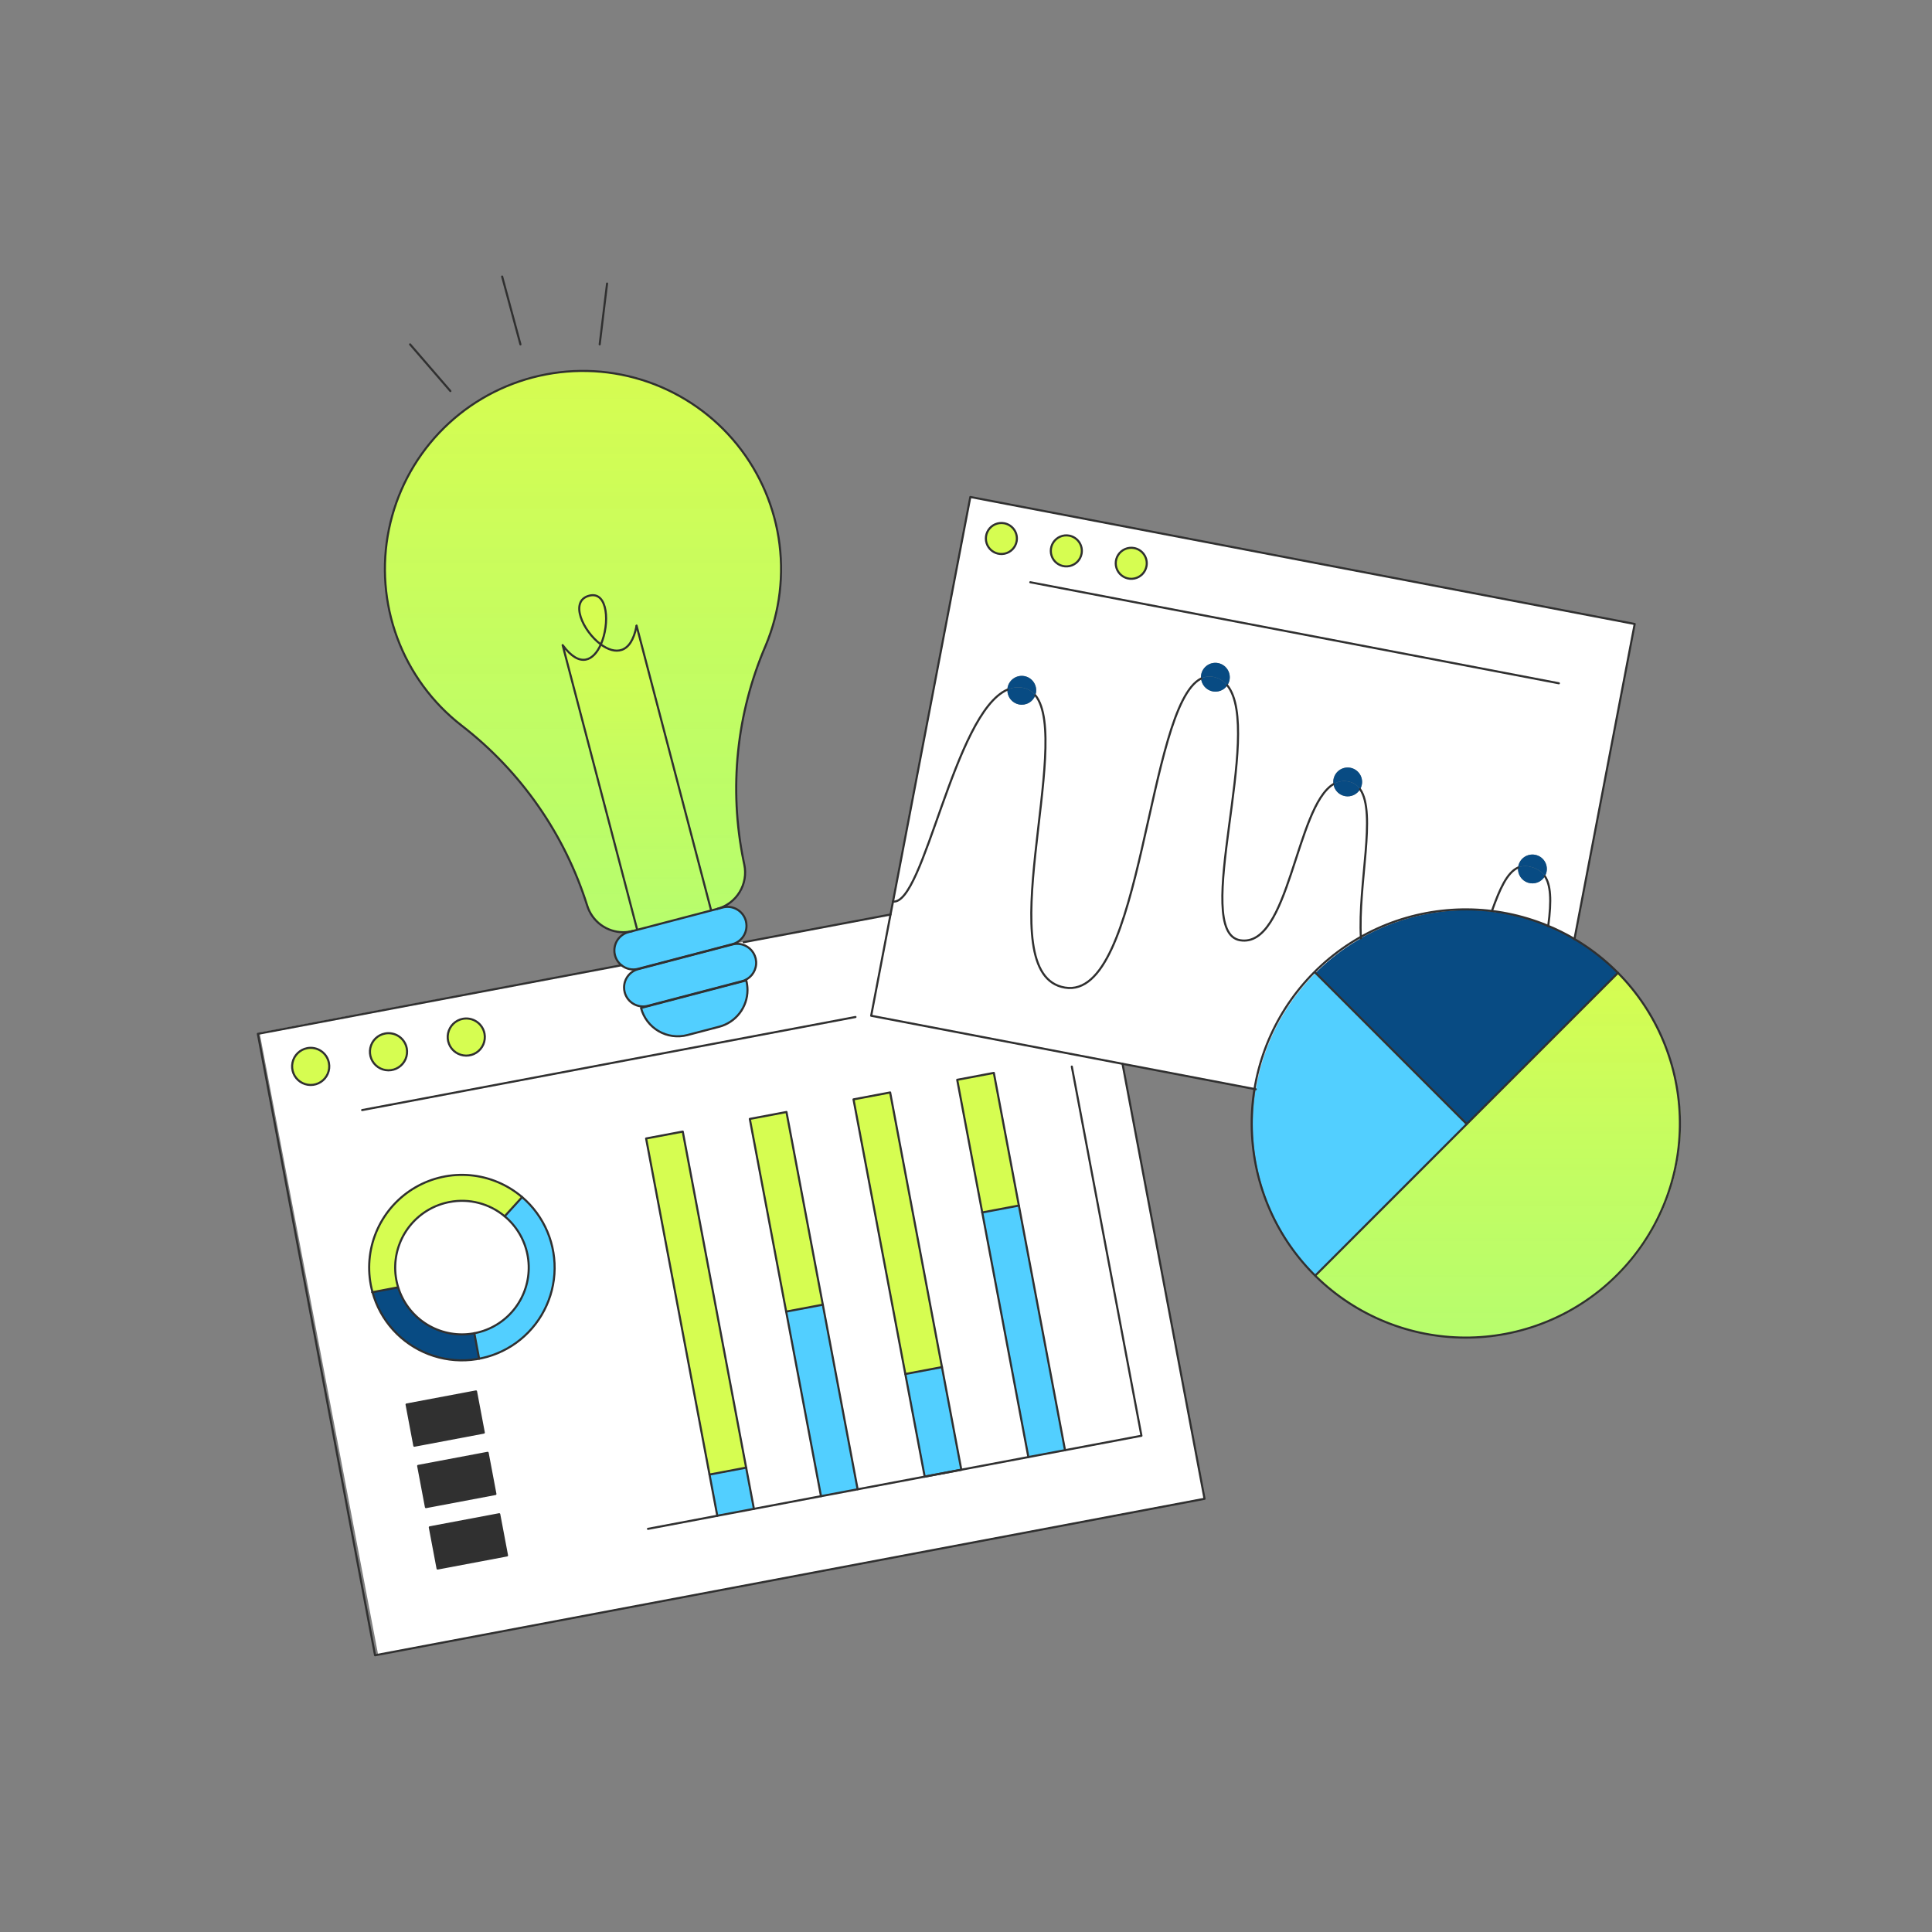 <svg width="517" height="517" viewBox="0 0 517 517" fill="none" xmlns="http://www.w3.org/2000/svg">
<rect x="0" y="0" width="517" height="517" fill="#808080" stroke="none"/>
<path d="M69.464 276.339L290.911 234.768L322.303 400.908L101.179 442.738L69.464 276.339Z" fill="white"/>
<path d="M437.428 166.979L421.306 251.324C419.051 250.007 416.709 248.85 414.292 247.861C415.268 240.701 414.915 236.725 413.398 234.469C413.619 234.094 413.773 233.684 413.851 233.256C414.041 232.251 413.827 231.211 413.252 230.364C412.675 229.518 411.787 228.935 410.783 228.744C409.777 228.553 408.737 228.769 407.891 229.344C407.044 229.92 406.461 230.808 406.27 231.813C406.25 231.93 406.23 232.052 406.216 232.166C403.23 233.507 401.272 238.08 399.3 243.567L399.26 243.967C387.106 242.519 374.808 245.005 364.171 251.061C363.351 236.571 368.411 217.549 363.946 211.183C364.175 210.808 364.331 210.395 364.407 209.964C364.514 209.412 364.497 208.843 364.359 208.298C364.223 207.753 363.968 207.244 363.614 206.807C363.259 206.371 362.814 206.017 362.309 205.77C361.802 205.524 361.249 205.391 360.688 205.381C360.125 205.371 359.568 205.484 359.055 205.712C358.54 205.94 358.083 206.278 357.712 206.701C357.343 207.125 357.071 207.624 356.912 208.164C356.756 208.704 356.72 209.272 356.806 209.828C346.686 215.898 345.035 253.737 331.859 251.611C318.595 249.462 338.254 195.576 328.41 183.404C328.713 182.969 328.917 182.474 329.011 181.953C329.105 181.455 329.103 180.943 328.999 180.447C328.897 179.951 328.699 179.48 328.414 179.061C328.13 178.642 327.765 178.283 327.342 178.004C326.917 177.726 326.444 177.534 325.947 177.439C325.448 177.344 324.937 177.347 324.44 177.45C323.945 177.552 323.474 177.752 323.053 178.036C322.635 178.321 322.276 178.685 321.997 179.109C321.719 179.532 321.526 180.006 321.432 180.504C321.364 180.856 321.346 181.216 321.378 181.574C306.779 188.957 305.974 267.801 284.934 264.272C264.273 260.809 287.148 198.421 277.028 186.045C277.103 185.85 277.159 185.648 277.199 185.444C277.293 184.945 277.291 184.433 277.187 183.937C277.084 183.44 276.884 182.968 276.6 182.549C276.315 182.129 275.95 181.77 275.525 181.492C275.103 181.213 274.628 181.021 274.131 180.926C273.632 180.83 273.119 180.834 272.624 180.937C272.127 181.04 271.654 181.239 271.235 181.524C270.816 181.809 270.455 182.174 270.177 182.598C269.898 183.022 269.706 183.497 269.612 183.995C269.578 184.178 269.558 184.363 269.55 184.55C255.237 190.838 247.31 242.354 238.957 241.244L259.646 132.994L437.428 166.979ZM306.791 151.522C306.946 150.716 306.857 149.881 306.537 149.125C306.218 148.369 305.681 147.724 304.994 147.273C304.308 146.822 303.503 146.584 302.681 146.59C301.862 146.596 301.06 146.846 300.381 147.307C299.701 147.769 299.174 148.421 298.866 149.182C298.557 149.943 298.481 150.779 298.647 151.583C298.813 152.387 299.214 153.124 299.799 153.701C300.385 154.277 301.126 154.667 301.934 154.821C303.016 155.024 304.132 154.791 305.042 154.173C305.952 153.555 306.581 152.602 306.791 151.522ZM289.417 148.196C289.571 147.389 289.483 146.555 289.162 145.799C288.844 145.042 288.307 144.398 287.619 143.946C286.934 143.495 286.128 143.258 285.307 143.264C284.487 143.27 283.686 143.519 283.006 143.981C282.327 144.442 281.8 145.095 281.491 145.856C281.183 146.617 281.106 147.452 281.273 148.257C281.439 149.061 281.84 149.798 282.425 150.374C283.01 150.95 283.752 151.34 284.559 151.494C285.641 151.701 286.76 151.47 287.671 150.851C288.581 150.232 289.21 149.277 289.417 148.196ZM272.047 144.879C272.201 144.073 272.111 143.239 271.79 142.484C271.471 141.728 270.932 141.084 270.247 140.634C269.562 140.183 268.756 139.947 267.936 139.953C267.115 139.96 266.315 140.209 265.636 140.671C264.958 141.132 264.431 141.785 264.123 142.545C263.814 143.306 263.74 144.141 263.906 144.945C264.073 145.748 264.474 146.484 265.057 147.06C265.642 147.636 266.385 148.026 267.191 148.18C268.273 148.384 269.391 148.152 270.301 147.533C271.211 146.914 271.838 145.96 272.047 144.879Z" fill="white"/>
<path d="M432.986 260.331C443.721 271.066 449.753 285.629 449.753 300.811C449.753 315.993 443.721 330.556 432.986 341.291C422.25 352.026 407.688 358.058 392.505 358.058C377.323 358.058 362.761 352.026 352.025 341.291L392.505 300.811L432.986 260.331Z" fill="#D6FD51"/>
<path d="M432.986 260.331C443.721 271.066 449.753 285.629 449.753 300.811C449.753 315.993 443.721 330.556 432.986 341.291C422.25 352.026 407.688 358.058 392.505 358.058C377.323 358.058 362.761 352.026 352.025 341.291L392.505 300.811L432.986 260.331Z" fill="url(#paint0_linear_12148_3976)" fill-opacity="0.2"/>
<path d="M432.986 260.333L392.505 300.809L352.025 260.329C360.019 252.344 370.195 246.9 381.273 244.681C392.353 242.462 403.84 243.568 414.293 247.858C416.709 248.847 419.052 250.004 421.306 251.321C425.573 253.808 429.499 256.837 432.986 260.333Z" fill="#084B83"/>
<path d="M413.407 234.467C414.924 236.723 415.277 240.699 414.301 247.859C409.492 245.882 404.436 244.571 399.271 243.963L399.312 243.563C401.283 238.076 403.241 233.503 406.227 232.162C406.143 233.039 406.362 233.918 406.846 234.654C407.331 235.39 408.053 235.937 408.891 236.206C409.73 236.475 410.636 236.449 411.458 236.132C412.279 235.816 412.969 235.227 413.409 234.465L413.407 234.467Z" fill="white"/>
<path d="M410.805 228.744C411.811 228.935 412.699 229.518 413.274 230.364C413.849 231.21 414.064 232.249 413.873 233.255C413.795 233.682 413.641 234.093 413.421 234.467C412.469 233.144 411.044 232.238 409.443 231.934C408.381 231.634 407.246 231.716 406.236 232.164C406.25 232.05 406.27 231.928 406.292 231.812C406.387 231.313 406.577 230.839 406.856 230.415C407.134 229.991 407.493 229.626 407.912 229.34C408.33 229.055 408.803 228.856 409.298 228.753C409.795 228.651 410.308 228.648 410.805 228.744Z" fill="#084B83"/>
<path d="M413.417 234.467C412.976 235.229 412.286 235.818 411.465 236.135C410.643 236.451 409.737 236.478 408.898 236.209C408.06 235.94 407.339 235.392 406.854 234.656C406.369 233.921 406.15 233.041 406.234 232.165C407.244 231.716 408.379 231.635 409.441 231.934C411.042 232.238 412.465 233.145 413.417 234.467Z" fill="#084B83"/>
<path d="M392.511 300.805L352.031 341.286C346.713 335.971 342.494 329.661 339.615 322.715C336.737 315.769 335.254 308.324 335.254 300.805C335.254 293.287 336.737 285.842 339.615 278.896C342.494 271.95 346.713 265.64 352.031 260.325L392.511 300.805Z" fill="#52CFFF"/>
<path d="M361.366 205.457C361.865 205.551 362.338 205.742 362.763 206.02C363.186 206.298 363.553 206.657 363.837 207.076C364.122 207.496 364.322 207.967 364.425 208.464C364.527 208.96 364.531 209.472 364.435 209.969C364.358 210.401 364.202 210.814 363.974 211.188C363.282 210.155 362.216 209.431 361 209.17C360.296 208.997 359.565 208.966 358.849 209.08C358.136 209.194 357.451 209.45 356.836 209.833C356.739 209.223 356.793 208.599 356.99 208.013C357.186 207.428 357.521 206.898 357.966 206.469C358.409 206.04 358.95 205.724 359.543 205.548C360.134 205.372 360.759 205.34 361.366 205.457Z" fill="#084B83"/>
<path d="M363.97 211.189C368.435 217.55 363.369 236.571 364.194 251.068C356.792 255.29 350.423 261.11 345.554 268.104C340.684 275.095 337.433 283.087 336.041 291.494L300.39 284.68L233.123 271.823L238.299 244.733L238.971 241.252C247.323 242.363 255.249 190.847 269.581 184.56C269.541 185.48 269.832 186.384 270.401 187.108C270.968 187.832 271.778 188.33 272.679 188.511C273.583 188.691 274.521 188.543 275.323 188.093C276.126 187.644 276.743 186.921 277.06 186.057C287.18 198.434 264.305 260.821 284.966 264.284C306.007 267.813 306.809 188.969 321.41 181.586C321.482 182.376 321.797 183.123 322.31 183.727C322.821 184.331 323.508 184.763 324.275 184.963C325.041 185.163 325.851 185.122 326.594 184.845C327.335 184.568 327.975 184.069 328.424 183.416C338.267 195.588 318.604 249.475 331.872 251.623C345.049 253.749 346.702 215.91 356.822 209.84C356.942 210.628 357.303 211.36 357.858 211.934C358.411 212.508 359.128 212.896 359.912 213.044C360.696 213.193 361.505 213.095 362.231 212.764C362.956 212.432 363.559 211.884 363.96 211.195L363.97 211.189Z" fill="white"/>
<path d="M360.99 209.169C362.207 209.43 363.273 210.154 363.964 211.187C363.563 211.876 362.96 212.424 362.235 212.756C361.509 213.087 360.7 213.185 359.916 213.036C359.133 212.888 358.415 212.499 357.862 211.926C357.307 211.352 356.946 210.62 356.826 209.832C357.441 209.449 358.127 209.193 358.842 209.079C359.556 208.965 360.287 208.996 360.99 209.169Z" fill="#084B83"/>
<path d="M325.956 177.441C326.962 177.634 327.849 178.218 328.425 179.065C329 179.912 329.216 180.952 329.026 181.958C328.928 182.48 328.719 182.975 328.414 183.409C327.469 182.205 326.114 181.389 324.607 181.118C323.511 180.902 322.375 181.065 321.383 181.579C321.351 181.222 321.369 180.861 321.437 180.509C321.531 180.01 321.723 179.535 322.002 179.111C322.28 178.687 322.639 178.322 323.06 178.037C323.479 177.752 323.952 177.552 324.449 177.45C324.946 177.348 325.457 177.345 325.956 177.441Z" fill="#084B83"/>
<path d="M328.422 183.41C327.973 184.063 327.334 184.562 326.592 184.839C325.849 185.116 325.039 185.157 324.274 184.957C323.506 184.757 322.819 184.325 322.308 183.721C321.795 183.117 321.48 182.369 321.408 181.58C322.4 181.066 323.536 180.903 324.633 181.119C326.134 181.395 327.48 182.209 328.422 183.41Z" fill="#084B83"/>
<path d="M303.502 146.659C304.31 146.812 305.053 147.202 305.64 147.778C306.227 148.355 306.628 149.092 306.796 149.898C306.963 150.703 306.887 151.539 306.578 152.302C306.269 153.064 305.742 153.717 305.061 154.179C304.382 154.642 303.58 154.892 302.758 154.898C301.935 154.904 301.129 154.666 300.442 154.214C299.755 153.762 299.217 153.117 298.897 152.359C298.578 151.602 298.49 150.767 298.644 149.959C298.855 148.879 299.482 147.926 300.392 147.307C301.304 146.689 302.42 146.456 303.502 146.659Z" fill="#D6FD51"/>
<path d="M286.123 143.337C286.931 143.491 287.672 143.881 288.259 144.457C288.844 145.033 289.245 145.77 289.411 146.574C289.578 147.378 289.502 148.214 289.193 148.975C288.886 149.737 288.357 150.389 287.678 150.851C286.999 151.312 286.199 151.562 285.377 151.568C284.556 151.575 283.75 151.337 283.065 150.886C282.378 150.435 281.84 149.79 281.522 149.033C281.201 148.277 281.113 147.443 281.267 146.636C281.474 145.555 282.101 144.6 283.013 143.981C283.923 143.363 285.041 143.131 286.123 143.337Z" fill="#D6FD51"/>
<path d="M272.639 322.606L284.988 388.063L275.18 389.913L262.838 324.455L272.639 322.606Z" fill="#52CFFF"/>
<path d="M274.151 180.93C275.157 181.123 276.045 181.707 276.62 182.554C277.195 183.401 277.412 184.442 277.221 185.449C277.181 185.654 277.125 185.855 277.051 186.05C276.177 184.946 274.915 184.216 273.522 184.01C272.181 183.801 270.807 183.99 269.572 184.553C269.58 184.367 269.6 184.181 269.634 183.998C269.827 182.992 270.412 182.104 271.258 181.529C272.105 180.954 273.145 180.738 274.151 180.93Z" fill="#084B83"/>
<path d="M273.526 184.011C274.918 184.217 276.181 184.947 277.055 186.051C276.738 186.915 276.121 187.637 275.317 188.087C274.516 188.537 273.578 188.685 272.674 188.504C271.772 188.323 270.963 187.826 270.396 187.101C269.826 186.377 269.536 185.474 269.576 184.554C270.81 183.991 272.185 183.802 273.526 184.011Z" fill="#084B83"/>
<path d="M265.951 287.121L256.146 288.971L262.845 324.473L272.649 322.623L265.951 287.121Z" fill="#D6FD51"/>
<path d="M268.748 140.019C269.556 140.173 270.297 140.562 270.884 141.138C271.469 141.714 271.87 142.451 272.036 143.256C272.203 144.06 272.127 144.895 271.818 145.657C271.511 146.418 270.982 147.071 270.303 147.532C269.624 147.994 268.824 148.243 268.002 148.25C267.181 148.256 266.375 148.018 265.69 147.567C265.003 147.116 264.465 146.471 264.147 145.715C263.826 144.958 263.738 144.124 263.892 143.317C264.101 142.237 264.728 141.283 265.638 140.665C266.55 140.047 267.668 139.814 268.748 140.019Z" fill="#D6FD51"/>
<path d="M252.067 365.838L257.247 393.292V393.298L247.446 395.142L242.264 367.685L252.067 365.838Z" fill="#52CFFF"/>
<path d="M238.223 292.351L228.418 294.201L242.284 367.698L252.089 365.849L238.223 292.351Z" fill="#D6FD51"/>
<path d="M220.19 349.133L229.505 398.528L219.701 400.378L210.381 350.982L220.182 349.133H220.19Z" fill="#52CFFF"/>
<path d="M210.458 297.57L220.185 349.134H220.177L210.376 350.983L200.648 299.419L210.458 297.57Z" fill="#D6FD51"/>
<path d="M207.29 138.842C210.263 150.109 209.417 162.044 204.885 172.779C197.082 190.918 195.019 211.01 198.972 230.357L199.182 231.375C199.714 233.894 199.263 236.521 197.922 238.719C196.581 240.916 194.451 242.519 191.968 243.198L190.306 243.631L190.286 243.557L170.345 167.448C168.896 175.224 164.505 175.184 160.786 172.446C163.213 166.959 162.718 158.086 157.67 159.406C152.285 160.809 155.964 168.897 160.786 172.446C158.896 176.729 155.225 178.949 150.566 172.63L170.503 248.749L170.523 248.817L169.237 249.156C168.432 249.356 167.607 249.458 166.778 249.461C164.631 249.456 162.54 248.767 160.811 247.494C159.081 246.222 157.802 244.431 157.159 242.383C151.132 223.24 139.386 206.403 123.502 194.137C116.848 188.971 111.52 182.293 107.962 174.658C104.403 167.022 102.716 158.648 103.039 150.23C103.363 141.812 105.688 133.592 109.822 126.252C113.956 118.912 119.78 112.663 126.811 108.022C133.842 103.382 141.878 100.485 150.253 99.57C158.627 98.655 167.099 99.749 174.966 102.762C182.833 105.775 189.869 110.619 195.49 116.894C201.112 123.168 205.157 130.692 207.29 138.842Z" fill="#D6FD51"/>
<path d="M207.29 138.842C210.263 150.109 209.417 162.044 204.885 172.779C197.082 190.918 195.019 211.01 198.972 230.357L199.182 231.375C199.714 233.894 199.263 236.521 197.922 238.719C196.581 240.916 194.451 242.519 191.968 243.198L190.306 243.631L190.286 243.557L170.345 167.448C168.896 175.224 164.505 175.184 160.786 172.446C163.213 166.959 162.718 158.086 157.67 159.406C152.285 160.809 155.964 168.897 160.786 172.446C158.896 176.729 155.225 178.949 150.566 172.63L170.503 248.749L170.523 248.817L169.237 249.156C168.432 249.356 167.607 249.458 166.778 249.461C164.631 249.456 162.54 248.767 160.811 247.494C159.081 246.222 157.802 244.431 157.159 242.383C151.132 223.24 139.386 206.403 123.502 194.137C116.848 188.971 111.52 182.293 107.962 174.658C104.403 167.022 102.716 158.648 103.039 150.23C103.363 141.812 105.688 133.592 109.822 126.252C113.956 118.912 119.78 112.663 126.811 108.022C133.842 103.382 141.878 100.485 150.253 99.57C158.627 98.655 167.099 99.749 174.966 102.762C182.833 105.775 189.869 110.619 195.49 116.894C201.112 123.168 205.157 130.692 207.29 138.842Z" fill="url(#paint1_linear_12148_3976)" fill-opacity="0.2"/>
<path d="M202.182 256.37C202.353 257.015 202.396 257.687 202.306 258.349C202.217 259.01 201.997 259.646 201.661 260.223C201.324 260.799 200.876 261.304 200.344 261.706C199.811 262.107 199.205 262.402 198.559 262.568L173.365 269.165C172.719 269.333 172.047 269.374 171.386 269.283C170.725 269.191 170.089 268.971 169.513 268.634C168.937 268.297 168.434 267.849 168.031 267.317C167.629 266.786 167.335 266.179 167.166 265.534C167.055 265.115 166.998 264.682 166.998 264.247C167 263.125 167.373 262.035 168.059 261.145C168.745 260.257 169.706 259.62 170.792 259.336L195.983 252.739C197.085 252.451 198.25 252.539 199.296 252.989C200.003 253.296 200.63 253.76 201.13 254.346C201.63 254.932 201.99 255.624 202.182 256.37Z" fill="#52CFFF"/>
<path d="M199.668 392.748L189.863 394.596L191.943 405.626L201.748 403.778L199.668 392.748Z" fill="#52CFFF"/>
<path d="M199.697 262.357C199.916 263.201 200.027 264.066 200.027 264.938C200.024 267.182 199.278 269.363 197.906 271.14C196.534 272.916 194.612 274.188 192.44 274.757L183.94 276.98C182.649 277.319 181.304 277.401 179.982 277.22C178.659 277.038 177.386 276.599 176.234 275.926C175.082 275.25 174.074 274.357 173.268 273.293C172.462 272.228 171.874 271.016 171.537 269.726L199.697 262.357Z" fill="#52CFFF"/>
<path d="M182.706 302.807L199.667 392.739L189.866 394.589L172.896 304.657L182.706 302.807Z" fill="#D6FD51"/>
<path d="M199.586 246.459C199.693 246.881 199.748 247.313 199.748 247.748C199.749 248.872 199.377 249.964 198.69 250.854C198.004 251.744 197.042 252.381 195.955 252.666L170.763 259.263C169.996 259.465 169.191 259.485 168.415 259.317C167.639 259.151 166.914 258.802 166.298 258.301C165.708 257.823 165.231 257.219 164.903 256.534C164.575 255.849 164.403 255.099 164.4 254.339C164.402 253.216 164.775 252.126 165.461 251.238C166.147 250.349 167.108 249.713 168.194 249.427L169.238 249.157L170.525 248.818L190.304 243.642L191.965 243.209L193.386 242.836C194.688 242.496 196.073 242.687 197.235 243.366C198.397 244.045 199.243 245.158 199.586 246.459Z" fill="#52CFFF"/>
<path d="M190.279 243.566L190.299 243.64L170.52 248.817L170.5 248.748L150.562 172.63C155.224 178.948 158.895 176.728 160.783 172.445C164.502 175.183 168.893 175.223 170.342 167.448L190.279 243.566Z" fill="#D6FD51"/>
<path d="M190.279 243.566L190.299 243.64L170.52 248.817L170.5 248.748L150.562 172.63C155.224 178.948 158.895 176.728 160.783 172.445C164.502 175.183 168.893 175.223 170.342 167.448L190.279 243.566Z" fill="url(#paint2_linear_12148_3976)" fill-opacity="0.2"/>
<path d="M157.67 159.406C162.718 158.085 163.213 166.959 160.787 172.446C155.965 168.897 152.286 160.815 157.67 159.406Z" fill="#D6FD51"/>
<path d="M148.001 334.609C149.22 341.075 147.82 347.763 144.109 353.199C140.399 358.634 134.681 362.374 128.214 363.596L126.928 356.761C130.257 356.133 133.34 354.572 135.816 352.258C138.291 349.945 140.058 346.975 140.909 343.695C141.761 340.416 141.662 336.961 140.625 333.737C139.587 330.511 137.654 327.647 135.05 325.479L139.723 320.336C144.038 324.004 146.961 329.042 148.001 334.609Z" fill="#52CFFF"/>
<path d="M139.732 320.338L135.059 325.48C132.101 323.009 128.424 321.562 124.576 321.354C120.728 321.145 116.915 322.187 113.709 324.326C110.502 326.462 108.073 329.58 106.784 333.211C105.495 336.844 105.416 340.794 106.559 344.476L106.448 344.51L99.703 345.784C99.519 345.133 99.37 344.476 99.242 343.806C98.288 338.76 98.924 333.542 101.063 328.871C103.201 324.201 106.735 320.31 111.179 317.735C115.623 315.157 120.756 314.025 125.871 314.49C130.986 314.957 135.831 316.997 139.736 320.334L139.732 320.338Z" fill="#D6FD51"/>
<path d="M133.596 405.208L135.677 416.229L117.096 419.738L115.016 408.709L133.596 405.208Z" fill="#303030"/>
<path d="M130.491 388.772L132.571 399.794L113.982 403.303L111.904 392.275L130.491 388.772Z" fill="#303030"/>
<path d="M129.656 276.603C129.836 277.569 129.727 278.567 129.341 279.469C128.954 280.373 128.309 281.142 127.486 281.679C126.664 282.215 125.7 282.497 124.718 282.485C123.736 282.475 122.779 282.174 121.967 281.619C121.156 281.066 120.527 280.285 120.161 279.373C119.794 278.461 119.705 277.461 119.906 276.499C120.107 275.539 120.588 274.658 121.289 273.97C121.99 273.281 122.879 272.816 123.844 272.634C124.487 272.511 125.147 272.519 125.786 272.654C126.426 272.786 127.033 273.044 127.573 273.413C128.113 273.782 128.574 274.255 128.932 274.802C129.289 275.349 129.535 275.96 129.656 276.603Z" fill="#D6FD51"/>
<path d="M127.384 372.343L129.464 383.363L110.875 386.872L108.797 375.844L127.384 372.343Z" fill="#303030"/>
<path d="M126.914 356.761L128.2 363.596C122.078 364.75 115.746 363.56 110.462 360.26C105.177 356.961 101.327 351.795 99.676 345.787L106.421 344.512L106.531 344.478C107.828 348.671 110.622 352.24 114.381 354.506C118.14 356.771 122.601 357.574 126.914 356.761Z" fill="#084B83"/>
<path d="M108.846 280.526C109.028 281.492 108.92 282.49 108.535 283.394C108.15 284.298 107.505 285.067 106.683 285.606C105.861 286.143 104.897 286.426 103.915 286.416C102.932 286.408 101.974 286.107 101.163 285.554C100.351 284.999 99.721 284.217 99.353 283.308C98.986 282.396 98.896 281.396 99.097 280.434C99.297 279.472 99.778 278.59 100.479 277.901C101.18 277.213 102.069 276.749 103.034 276.564C103.676 276.442 104.336 276.448 104.975 276.582C105.615 276.714 106.221 276.973 106.761 277.342C107.301 277.708 107.763 278.179 108.12 278.726C108.478 279.274 108.725 279.885 108.846 280.526Z" fill="#D6FD51"/>
<path d="M88.023 284.456C88.204 285.422 88.094 286.42 87.708 287.321C87.322 288.225 86.676 288.995 85.854 289.532C85.031 290.067 84.067 290.349 83.085 290.337C82.103 290.327 81.146 290.027 80.334 289.472C79.523 288.919 78.895 288.137 78.528 287.225C78.161 286.313 78.072 285.313 78.273 284.352C78.474 283.392 78.955 282.51 79.656 281.823C80.357 281.133 81.246 280.668 82.212 280.486C82.854 280.364 83.514 280.37 84.154 280.504C84.794 280.638 85.401 280.897 85.941 281.265C86.481 281.634 86.943 282.105 87.3 282.652C87.657 283.201 87.903 283.813 88.023 284.456Z" fill="#D6FD51"/>
<path d="M191.962 243.208C194.445 242.528 196.575 240.926 197.916 238.728C199.257 236.53 199.708 233.903 199.176 231.384L198.966 230.366C195.013 211.02 197.077 190.927 204.88 172.788C208.709 163.668 209.911 153.658 208.348 143.89C206.785 134.123 202.52 124.987 196.036 117.518C189.551 110.048 181.106 104.541 171.655 101.621C162.204 98.701 152.124 98.484 142.556 100.993C132.988 103.504 124.313 108.641 117.513 115.824C110.713 123.008 106.058 131.951 104.076 141.642C102.093 151.333 102.862 161.386 106.295 170.663C109.728 179.94 115.689 188.071 123.503 194.137C139.383 206.404 151.125 223.241 157.149 242.382C157.792 244.431 159.072 246.221 160.801 247.494C162.531 248.767 164.621 249.455 166.768 249.46C167.597 249.458 168.423 249.355 169.227 249.155" stroke="#303030" stroke-width="0.559" stroke-linecap="round" stroke-linejoin="round"/>
<path d="M166.298 258.304C165.708 257.826 165.231 257.222 164.903 256.537C164.575 255.852 164.403 255.102 164.4 254.342C164.402 253.219 164.775 252.129 165.461 251.24C166.147 250.352 167.108 249.716 168.194 249.43L169.238 249.16L170.525 248.821L190.304 243.645L191.965 243.212L193.386 242.839C194.032 242.669 194.705 242.628 195.366 242.718C196.028 242.808 196.666 243.027 197.243 243.364C197.82 243.7 198.324 244.147 198.729 244.679C199.133 245.21 199.428 245.816 199.598 246.462C199.705 246.884 199.76 247.316 199.76 247.751C199.761 248.875 199.389 249.967 198.702 250.857C198.016 251.746 197.054 252.384 195.967 252.669L170.769 259.262C170.002 259.464 169.197 259.484 168.421 259.316C167.645 259.149 166.92 258.801 166.304 258.3" stroke="#303030" stroke-width="0.559" stroke-linecap="round" stroke-linejoin="round"/>
<path d="M170.348 167.448L190.283 243.566" stroke="#303030" stroke-width="0.559" stroke-linecap="round" stroke-linejoin="round"/>
<path d="M160.787 172.445C164.506 175.183 168.897 175.223 170.346 167.448" stroke="#303030" stroke-width="0.559" stroke-linecap="round" stroke-linejoin="round"/>
<path d="M160.787 172.446C163.213 166.959 162.718 158.085 157.67 159.406C152.286 160.815 155.965 168.897 160.787 172.446Z" stroke="#303030" stroke-width="0.559" stroke-linecap="round" stroke-linejoin="round"/>
<path d="M170.5 248.751L150.562 172.632C155.224 178.95 158.895 176.73 160.783 172.448" stroke="#303030" stroke-width="0.559" stroke-linecap="round" stroke-linejoin="round"/>
<path d="M199.296 252.989C200.265 253.411 201.078 254.124 201.623 255.029C202.168 255.935 202.417 256.987 202.336 258.041C202.255 259.095 201.848 260.097 201.171 260.909C200.494 261.72 199.581 262.3 198.559 262.568L173.365 269.165C172.719 269.333 172.047 269.374 171.386 269.283C170.725 269.191 170.089 268.971 169.513 268.634C168.937 268.297 168.434 267.849 168.031 267.317C167.629 266.786 167.335 266.179 167.166 265.534C167.055 265.115 166.998 264.682 166.998 264.247C167 263.125 167.373 262.035 168.059 261.145C168.745 260.257 169.706 259.62 170.792 259.336L195.983 252.739C197.085 252.451 198.25 252.539 199.296 252.989Z" stroke="#303030" stroke-width="0.559" stroke-linecap="round" stroke-linejoin="round"/>
<path d="M192.44 274.759L183.94 276.982C182.649 277.321 181.304 277.403 179.982 277.222C178.659 277.04 177.386 276.601 176.234 275.928C175.082 275.252 174.074 274.359 173.268 273.295C172.462 272.23 171.874 271.018 171.537 269.728L199.697 262.357C199.916 263.201 200.027 264.066 200.027 264.938C200.025 267.182 199.279 269.365 197.907 271.14C196.534 272.918 194.612 274.19 192.44 274.759Z" stroke="#303030" stroke-width="0.559" stroke-linecap="round" stroke-linejoin="round"/>
<path d="M421.131 251.163C433.959 258.651 443.376 270.828 447.399 285.125C451.422 299.424 449.737 314.724 442.695 327.803C435.656 340.881 423.81 350.715 409.661 355.228C395.51 359.743 380.16 358.587 366.846 352.001C353.533 345.418 343.296 333.921 338.297 319.934C333.295 305.949 333.921 290.566 340.043 277.033C346.164 263.501 357.301 252.873 371.106 247.393C384.91 241.912 400.305 242.007 414.041 247.657C416.484 248.656 418.852 249.826 421.131 251.157" stroke="#303030" stroke-width="0.559" stroke-linecap="round" stroke-linejoin="round"/>
<path d="M199.008 252.137L199.136 252.111L238.29 244.727" stroke="#303030" stroke-width="0.559" stroke-linecap="round" stroke-linejoin="round"/>
<path d="M300.38 284.669L322.333 401.073L100.364 442.95L69 276.655L166.303 258.297H166.309" stroke="#303030" stroke-width="0.559" stroke-linecap="round" stroke-linejoin="round"/>
<path d="M96.906 297.054L228.924 272.147" stroke="#303030" stroke-width="0.559" stroke-linecap="round" stroke-linejoin="round"/>
<path d="M88.023 284.456C88.204 285.422 88.094 286.42 87.708 287.321C87.322 288.225 86.676 288.995 85.854 289.532C85.031 290.067 84.067 290.349 83.085 290.337C82.103 290.327 81.146 290.027 80.334 289.472C79.523 288.919 78.895 288.137 78.528 287.225C78.161 286.313 78.072 285.313 78.273 284.352C78.474 283.392 78.955 282.51 79.656 281.823C80.357 281.133 81.246 280.668 82.212 280.486C82.854 280.364 83.514 280.37 84.154 280.504C84.794 280.638 85.401 280.897 85.941 281.265C86.481 281.634 86.943 282.105 87.3 282.652C87.657 283.201 87.903 283.813 88.023 284.456Z" stroke="#303030" stroke-width="0.559" stroke-linecap="round" stroke-linejoin="round"/>
<path d="M108.846 280.526C109.028 281.492 108.92 282.49 108.535 283.394C108.15 284.298 107.505 285.067 106.683 285.606C105.861 286.143 104.897 286.426 103.915 286.416C102.932 286.408 101.974 286.107 101.163 285.554C100.351 284.999 99.721 284.217 99.353 283.308C98.986 282.396 98.896 281.396 99.097 280.434C99.297 279.472 99.778 278.59 100.479 277.901C101.18 277.213 102.069 276.749 103.034 276.564C103.676 276.442 104.336 276.448 104.975 276.582C105.615 276.714 106.221 276.973 106.761 277.342C107.301 277.708 107.763 278.179 108.12 278.726C108.478 279.274 108.725 279.885 108.846 280.526Z" stroke="#303030" stroke-width="0.559" stroke-linecap="round" stroke-linejoin="round"/>
<path d="M129.656 276.603C129.836 277.569 129.727 278.567 129.341 279.469C128.954 280.373 128.309 281.142 127.486 281.679C126.664 282.215 125.7 282.497 124.718 282.485C123.736 282.475 122.779 282.174 121.967 281.619C121.156 281.066 120.527 280.285 120.161 279.373C119.794 278.461 119.705 277.461 119.906 276.499C120.107 275.539 120.588 274.658 121.289 273.97C121.99 273.281 122.879 272.816 123.844 272.634C124.487 272.511 125.147 272.519 125.786 272.654C126.426 272.786 127.033 273.044 127.573 273.413C128.113 273.782 128.574 274.255 128.932 274.802C129.289 275.349 129.535 275.96 129.656 276.603Z" stroke="#303030" stroke-width="0.559" stroke-linecap="round" stroke-linejoin="round"/>
<path d="M336.041 291.485L300.39 284.672L233.123 271.814L238.299 244.725L238.971 241.244L259.658 132.994L437.441 166.979L421.319 251.324V251.33" stroke="#303030" stroke-width="0.559" stroke-linecap="round" stroke-linejoin="round"/>
<path d="M275.707 155.809L417.155 182.844" stroke="#303030" stroke-width="0.559" stroke-linecap="round" stroke-linejoin="round"/>
<path d="M272.045 144.881C271.89 145.687 271.502 146.43 270.925 147.014C270.349 147.599 269.612 148 268.808 148.166C268.005 148.332 267.169 148.257 266.41 147.948C265.648 147.64 264.997 147.113 264.536 146.434C264.075 145.755 263.824 144.955 263.818 144.134C263.812 143.313 264.049 142.509 264.5 141.823C264.951 141.137 265.594 140.6 266.349 140.28C267.107 139.96 267.941 139.871 268.746 140.025C269.281 140.127 269.792 140.334 270.247 140.633C270.702 140.933 271.095 141.319 271.401 141.77C271.708 142.221 271.923 142.727 272.033 143.261C272.143 143.795 272.147 144.345 272.045 144.881Z" stroke="#303030" stroke-width="0.559" stroke-linecap="round" stroke-linejoin="round"/>
<path d="M289.424 148.195C289.269 149.002 288.881 149.744 288.304 150.33C287.728 150.915 286.991 151.316 286.187 151.482C285.382 151.649 284.546 151.573 283.787 151.264C283.025 150.956 282.372 150.429 281.911 149.75C281.45 149.07 281.199 148.27 281.193 147.448C281.187 146.627 281.424 145.823 281.875 145.136C282.326 144.45 282.971 143.913 283.726 143.592C284.482 143.272 285.316 143.184 286.123 143.337C286.66 143.439 287.169 143.645 287.626 143.944C288.083 144.244 288.476 144.63 288.782 145.081C289.089 145.532 289.304 146.04 289.414 146.574C289.524 147.108 289.526 147.659 289.424 148.195Z" stroke="#303030" stroke-width="0.559" stroke-linecap="round" stroke-linejoin="round"/>
<path d="M306.799 151.524C306.642 152.33 306.252 153.072 305.674 153.656C305.097 154.24 304.362 154.639 303.556 154.805C302.753 154.97 301.917 154.893 301.158 154.583C300.398 154.274 299.745 153.746 299.286 153.067C298.825 152.388 298.574 151.587 298.57 150.766C298.564 149.945 298.801 149.141 299.252 148.455C299.705 147.77 300.348 147.233 301.103 146.913C301.861 146.593 302.695 146.505 303.5 146.659C304.582 146.867 305.538 147.497 306.155 148.409C306.775 149.321 307.005 150.442 306.799 151.524Z" stroke="#303030" stroke-width="0.559" stroke-linecap="round" stroke-linejoin="round"/>
<path d="M413.4 234.47C414.917 236.727 415.27 240.703 414.294 247.863" stroke="#303030" stroke-width="0.559" stroke-linecap="round" stroke-linejoin="round"/>
<path d="M399.309 243.565C401.28 238.078 403.238 233.505 406.224 232.164" stroke="#303030" stroke-width="0.559" stroke-linecap="round" stroke-linejoin="round"/>
<path d="M363.955 211.186C368.42 217.547 363.354 236.569 364.18 251.065" stroke="#303030" stroke-width="0.559" stroke-linecap="round" stroke-linejoin="round"/>
<path d="M328.427 183.407C338.27 195.579 318.608 249.466 331.876 251.614C345.052 253.74 346.705 215.901 356.825 209.831" stroke="#303030" stroke-width="0.559" stroke-linecap="round" stroke-linejoin="round"/>
<path d="M277.051 186.049C287.171 198.425 264.296 260.813 284.957 264.276C305.998 267.805 306.8 188.961 321.401 181.578" stroke="#303030" stroke-width="0.559" stroke-linecap="round" stroke-linejoin="round"/>
<path d="M238.957 241.243C247.31 242.353 255.235 190.837 269.568 184.551" stroke="#303030" stroke-width="0.559" stroke-linecap="round" stroke-linejoin="round"/>
<path d="M139.713 320.339C142.666 322.86 144.986 326.036 146.488 329.617C147.989 333.196 148.629 337.078 148.358 340.952C148.086 344.823 146.909 348.579 144.922 351.913C142.935 355.248 140.193 358.07 136.917 360.154C133.642 362.236 129.922 363.52 126.06 363.905C122.196 364.288 118.297 363.761 114.675 362.364C111.054 360.967 107.81 358.739 105.205 355.861C102.601 352.982 100.708 349.533 99.68 345.789C99.495 345.138 99.347 344.481 99.219 343.811C98.265 338.765 98.901 333.547 101.039 328.876C103.177 324.207 106.712 320.315 111.156 317.74C115.599 315.163 120.733 314.03 125.848 314.495C130.963 314.962 135.807 317.002 139.713 320.339Z" stroke="#303030" stroke-width="0.559" stroke-linecap="round" stroke-linejoin="round"/>
<path d="M135.056 325.48C138.176 328.079 140.319 331.662 141.13 335.642C141.942 339.62 141.374 343.758 139.519 347.371C137.665 350.984 134.636 353.858 130.93 355.519C127.224 357.179 123.063 357.529 119.132 356.507C115.201 355.487 111.735 353.159 109.305 349.906C106.875 346.652 105.625 342.668 105.762 338.61C105.899 334.55 107.414 330.66 110.059 327.578C112.703 324.494 116.318 322.406 120.309 321.652C122.897 321.157 125.563 321.244 128.113 321.905C130.664 322.566 133.035 323.789 135.056 325.48Z" stroke="#303030" stroke-width="0.559" stroke-linecap="round" stroke-linejoin="round"/>
<path d="M126.928 356.762L128.214 363.598" stroke="#303030" stroke-width="0.559" stroke-linecap="round" stroke-linejoin="round"/>
<path d="M135.051 325.479L139.724 320.336" stroke="#303030" stroke-width="0.559" stroke-linecap="round" stroke-linejoin="round"/>
<path d="M106.419 344.512L99.674 345.787L99.592 345.801" stroke="#303030" stroke-width="0.559" stroke-linecap="round" stroke-linejoin="round"/>
<path d="M284.998 388.065L305.449 384.205L286.814 285.412" stroke="#303030" stroke-width="0.559" stroke-linecap="round" stroke-linejoin="round"/>
<path d="M257.248 393.292L275.188 389.911" stroke="#303030" stroke-width="0.559" stroke-linecap="round" stroke-linejoin="round"/>
<path d="M247.441 395.144L257.243 393.3" stroke="#303030" stroke-width="0.559" stroke-linecap="round" stroke-linejoin="round"/>
<path d="M229.502 398.53L247.445 395.149" stroke="#303030" stroke-width="0.559" stroke-linecap="round" stroke-linejoin="round"/>
<path d="M201.752 403.767L219.695 400.381" stroke="#303030" stroke-width="0.559" stroke-linecap="round" stroke-linejoin="round"/>
<path d="M173.4 409.116L191.961 405.615" stroke="#303030" stroke-width="0.559" stroke-linecap="round" stroke-linejoin="round"/>
<path d="M129.464 383.363L110.875 386.872L108.797 375.844L127.384 372.343L129.464 383.363Z" stroke="#303030" stroke-width="0.559" stroke-linecap="round" stroke-linejoin="round"/>
<path d="M132.571 399.794L113.982 403.303L111.904 392.275L130.491 388.772L132.571 399.794Z" stroke="#303030" stroke-width="0.559" stroke-linecap="round" stroke-linejoin="round"/>
<path d="M135.677 416.229L117.096 419.738L115.016 408.709L133.596 405.208L135.677 416.229Z" stroke="#303030" stroke-width="0.559" stroke-linecap="round" stroke-linejoin="round"/>
<path d="M201.748 403.767L191.946 405.617L189.866 394.589L172.896 304.657L182.706 302.807L199.667 392.739L201.748 403.767Z" stroke="#303030" stroke-width="0.559" stroke-linecap="round" stroke-linejoin="round"/>
<path d="M229.5 398.529L219.696 400.379L210.376 350.983L200.648 299.419L210.458 297.57L220.185 349.134L229.5 398.529Z" stroke="#303030" stroke-width="0.559" stroke-linecap="round" stroke-linejoin="round"/>
<path d="M257.248 393.298L247.446 395.148V395.142L242.264 367.685L228.398 294.188L238.2 292.338L252.067 365.838L257.248 393.292V393.298Z" stroke="#303030" stroke-width="0.559" stroke-linecap="round" stroke-linejoin="round"/>
<path d="M284.998 388.063L275.19 389.912L262.848 324.455L256.146 288.953L265.95 287.103L272.649 322.605L284.998 388.063Z" stroke="#303030" stroke-width="0.559" stroke-linecap="round" stroke-linejoin="round"/>
<path d="M189.863 394.588L199.665 392.738" stroke="#303030" stroke-width="0.559" stroke-linecap="round" stroke-linejoin="round"/>
<path d="M210.381 350.982L220.182 349.133" stroke="#303030" stroke-width="0.559" stroke-linecap="round" stroke-linejoin="round"/>
<path d="M242.264 367.685L252.067 365.838" stroke="#303030" stroke-width="0.559" stroke-linecap="round" stroke-linejoin="round"/>
<path d="M262.838 324.455L272.639 322.606" stroke="#303030" stroke-width="0.559" stroke-linecap="round" stroke-linejoin="round"/>
<path d="M432.976 260.331L392.5 300.807L352.053 341.264" stroke="#303030" stroke-width="0.559" stroke-linecap="round" stroke-linejoin="round"/>
<path d="M352.025 260.331L392.5 300.807" stroke="#303030" stroke-width="0.559" stroke-linecap="round" stroke-linejoin="round"/>
<path d="M139.271 92.156L134.373 74" stroke="#303030" stroke-width="0.559" stroke-linecap="round" stroke-linejoin="round"/>
<path d="M160.475 92.155L162.453 75.877" stroke="#303030" stroke-width="0.559" stroke-linecap="round" stroke-linejoin="round"/>
<path d="M120.524 104.647L109.74 92.157" stroke="#303030" stroke-width="0.559" stroke-linecap="round" stroke-linejoin="round"/>
<defs>
<linearGradient id="paint0_linear_12148_3976" x1="400.889" y1="260.331" x2="400.889" y2="358.058" gradientUnits="userSpaceOnUse">
<stop stop-color="#D6FD51"/>
<stop offset="1" stop-color="#11FFFF" stop-opacity="0.8"/>
</linearGradient>
<linearGradient id="paint1_linear_12148_3976" x1="156.017" y1="99.256" x2="156.017" y2="249.461" gradientUnits="userSpaceOnUse">
<stop stop-color="#D6FD51"/>
<stop offset="1" stop-color="#11FFFF" stop-opacity="0.8"/>
</linearGradient>
<linearGradient id="paint2_linear_12148_3976" x1="170.431" y1="167.448" x2="170.431" y2="248.817" gradientUnits="userSpaceOnUse">
<stop stop-color="#D6FD51"/>
<stop offset="1" stop-color="#11FFFF" stop-opacity="0.8"/>
</linearGradient>
</defs>
</svg>
